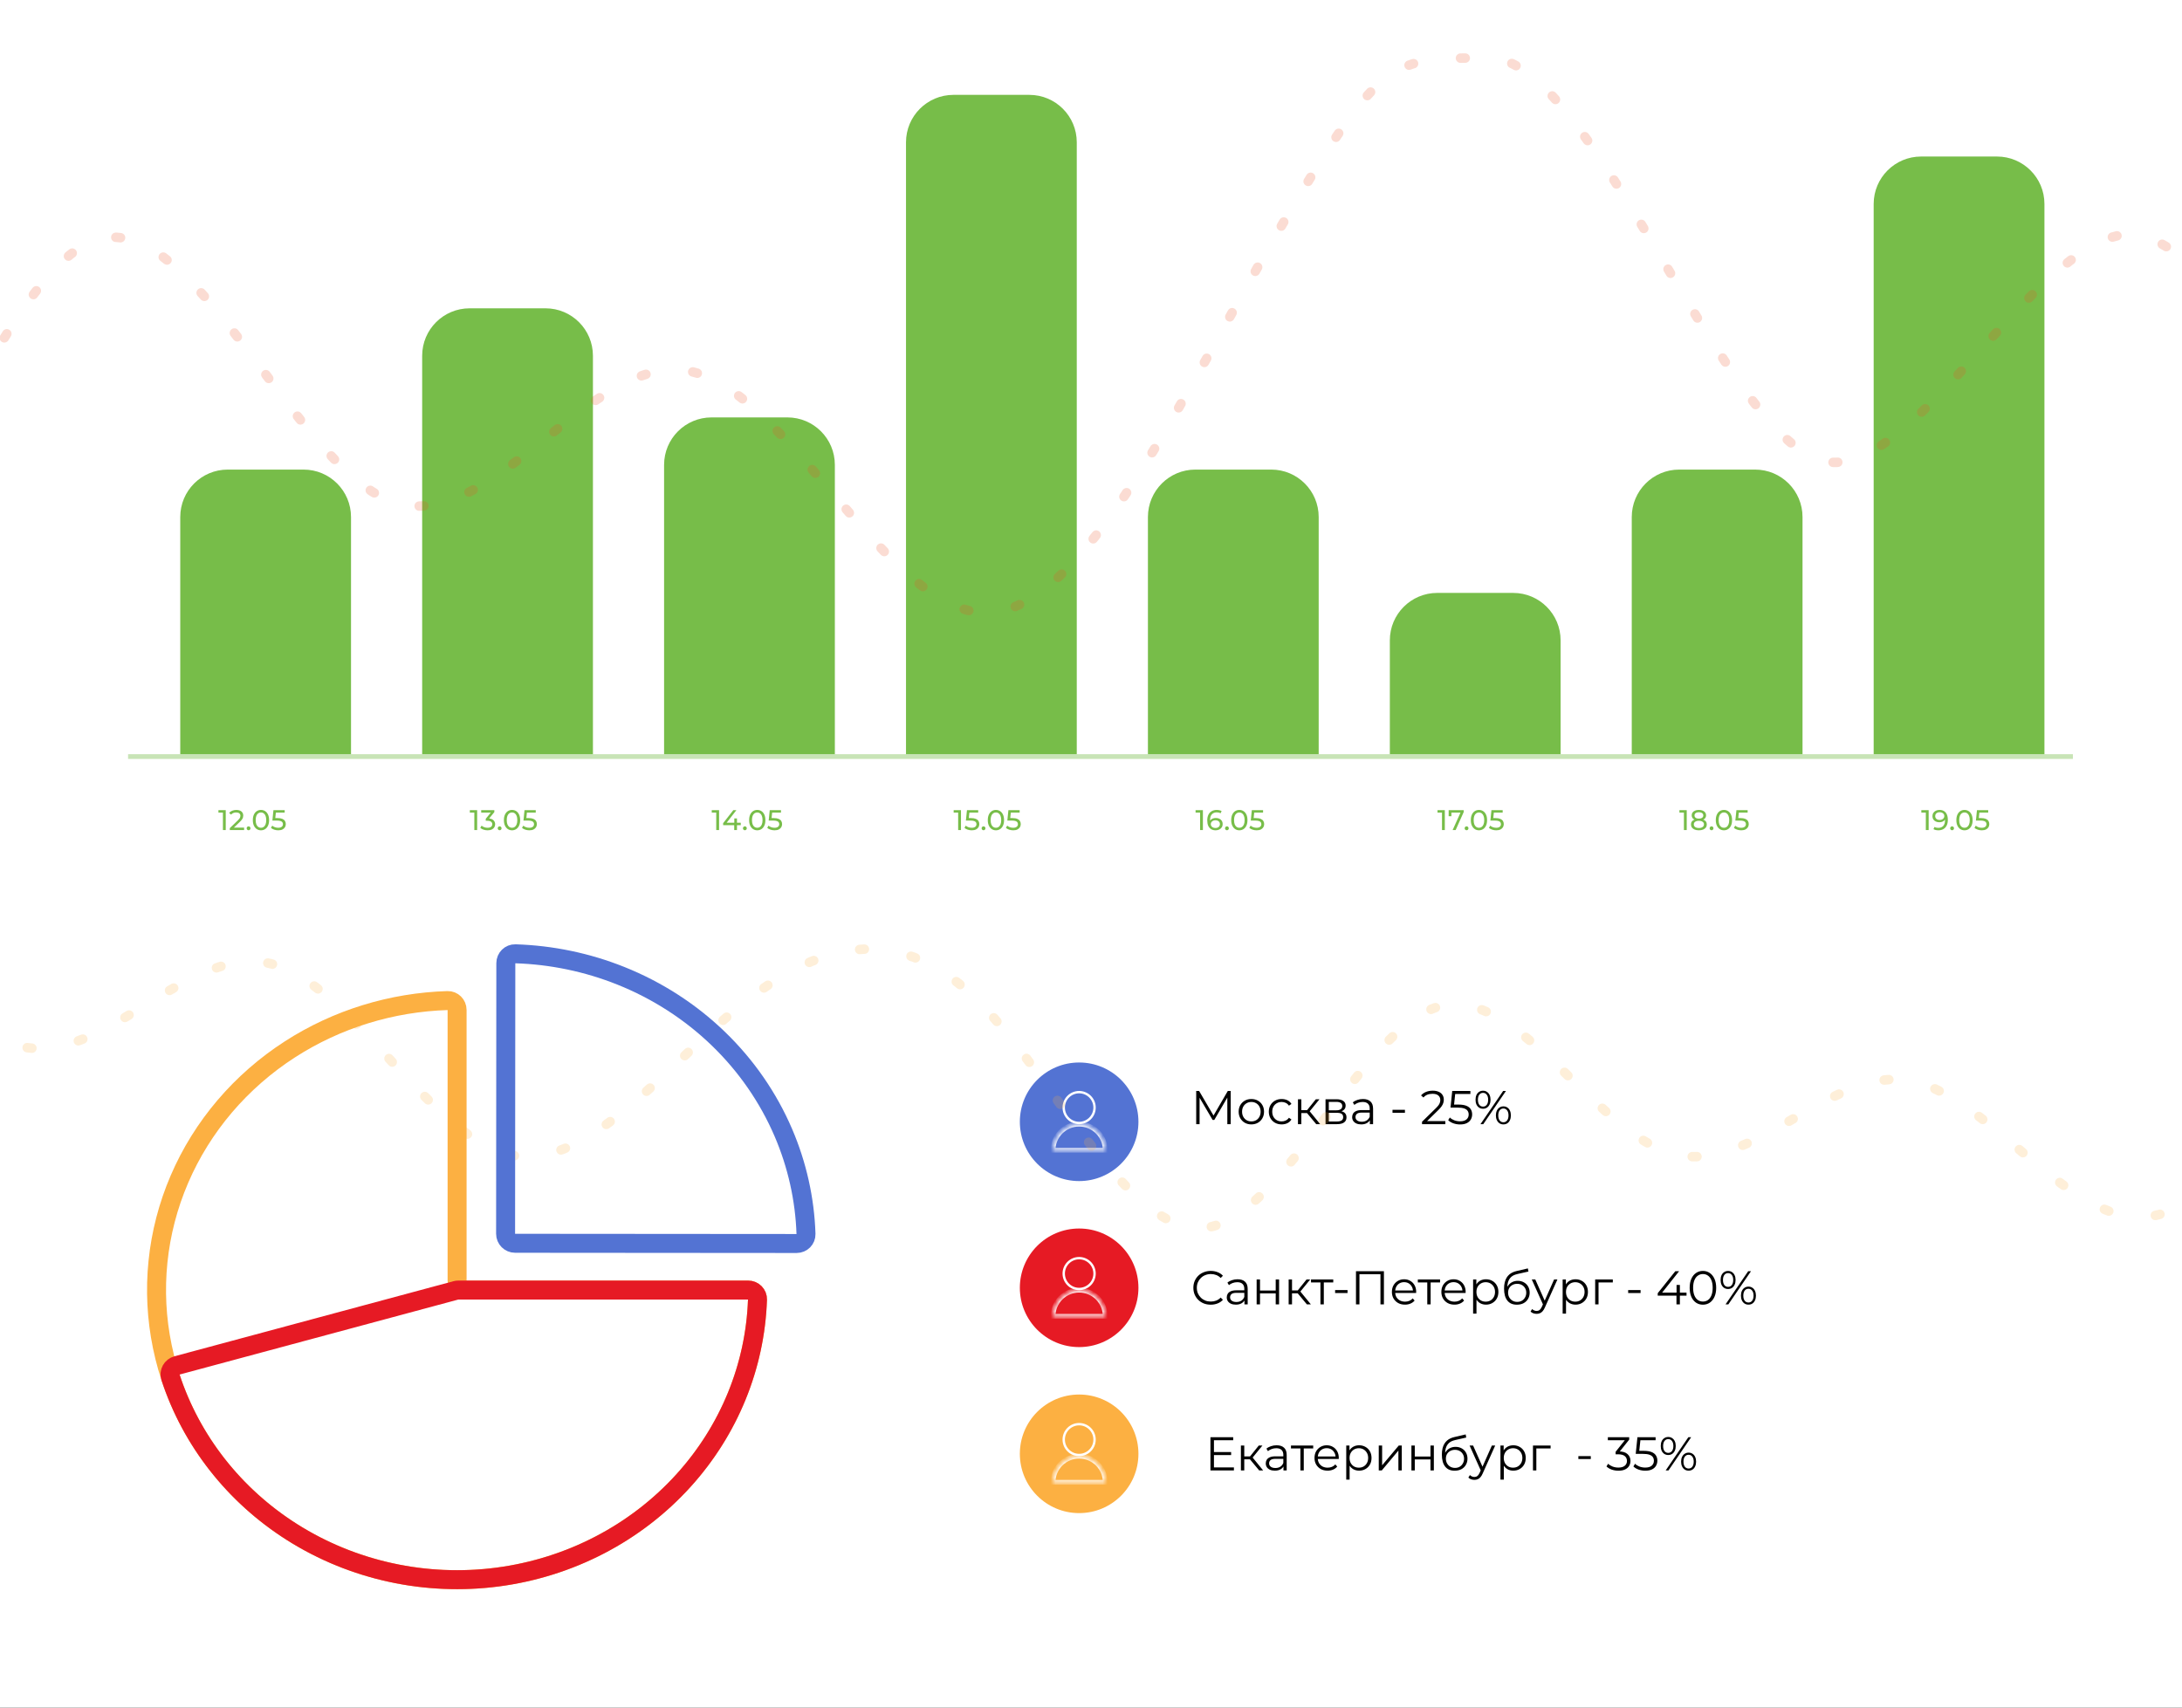 <?xml version="1.0" encoding="UTF-8"?> <svg xmlns="http://www.w3.org/2000/svg" width="460" height="360" viewBox="0 0 460 360" fill="none"><rect x="0" y="0" width="460" height="360" fill="#333333" stroke="none"/><g clip-path="url(#clip0_2139_42)"><rect width="460" height="360" fill="white"></rect><line x1="27" y1="159.5" x2="437" y2="159.5" stroke="#77BD49" stroke-opacity="0.4"></line><path d="M38 109C38 103.477 42.477 99 48 99H64C69.523 99 74 103.477 74 109V159H38V109Z" fill="#77BD49"></path><path d="M89 75C89 69.477 93.477 65 99 65H115C120.523 65 125 69.477 125 75V159H89V75Z" fill="#77BD49"></path><path d="M140 98C140 92.477 144.477 88 150 88H166C171.523 88 176 92.477 176 98V159H140V98Z" fill="#77BD49"></path><path d="M242 109C242 103.477 246.477 99 252 99H268C273.523 99 278 103.477 278 109V159H242V109Z" fill="#77BD49"></path><path d="M293 135C293 129.477 297.477 125 303 125H319C324.523 125 329 129.477 329 135V159H293V135Z" fill="#77BD49"></path><path d="M344 109C344 103.477 348.477 99 354 99H370C375.523 99 380 103.477 380 109V159H344V109Z" fill="#77BD49"></path><path d="M395 43C395 37.477 399.477 33 405 33H421C426.523 33 431 37.477 431 43V159H395V43Z" fill="#77BD49"></path><path d="M191 30C191 24.477 195.477 20 201 20H217C222.523 20 227 24.477 227 30V159H191V30Z" fill="#77BD49"></path><circle cx="227.5" cy="271.5" r="12.5" fill="#E61A24"></circle><circle cx="227.5" cy="268.5" r="3.25" stroke="white" stroke-width="0.5"></circle><mask id="path-12-inside-1_2139_42" fill="white"><path d="M233 277.5C233 276.041 232.421 274.642 231.389 273.611C230.358 272.579 228.959 272 227.5 272C226.041 272 224.642 272.579 223.611 273.611C222.579 274.642 222 276.041 222 277.5L227.5 277.5H233Z"></path></mask><path d="M233 277.5C233 276.041 232.421 274.642 231.389 273.611C230.358 272.579 228.959 272 227.5 272C226.041 272 224.642 272.579 223.611 273.611C222.579 274.642 222 276.041 222 277.5L227.5 277.5H233Z" stroke="white" mask="url(#path-12-inside-1_2139_42)"></path><circle cx="227.5" cy="306.5" r="12.5" fill="#FCB042"></circle><circle cx="227.5" cy="303.5" r="3.25" stroke="white" stroke-width="0.5"></circle><mask id="path-15-inside-2_2139_42" fill="white"><path d="M233 312.5C233 311.041 232.421 309.642 231.389 308.611C230.358 307.579 228.959 307 227.5 307C226.041 307 224.642 307.579 223.611 308.611C222.579 309.642 222 311.041 222 312.5L227.5 312.5H233Z"></path></mask><path d="M233 312.5C233 311.041 232.421 309.642 231.389 308.611C230.358 307.579 228.959 307 227.5 307C226.041 307 224.642 307.579 223.611 308.611C222.579 309.642 222 311.041 222 312.5L227.5 312.5H233Z" stroke="white" mask="url(#path-15-inside-2_2139_42)"></path><circle cx="227.5" cy="236.5" r="12.5" fill="#5373D3"></circle><circle cx="227.5" cy="233.5" r="3.25" stroke="white" stroke-width="0.5"></circle><mask id="path-18-inside-3_2139_42" fill="white"><path d="M233 242.5C233 241.041 232.421 239.642 231.389 238.611C230.358 237.579 228.959 237 227.5 237C226.041 237 224.642 237.579 223.611 238.611C222.579 239.642 222 241.041 222 242.5L227.5 242.5H233Z"></path></mask><path d="M233 242.5C233 241.041 232.421 239.642 231.389 238.611C230.358 237.579 228.959 237 227.5 237C226.041 237 224.642 237.579 223.611 238.611C222.579 239.642 222 241.041 222 242.5L227.5 242.5H233Z" stroke="white" mask="url(#path-18-inside-3_2139_42)"></path><path d="M252.18 237V230H252.79L255.99 235.46H255.67L258.84 230H259.45V237H258.74V231.11H258.91L255.99 236.11H255.64L252.7 231.11H252.89V237H252.18ZM263.799 237.05C263.292 237.05 262.836 236.937 262.429 236.71C262.029 236.477 261.712 236.16 261.479 235.76C261.246 235.353 261.129 234.89 261.129 234.37C261.129 233.843 261.246 233.38 261.479 232.98C261.712 232.58 262.029 232.267 262.429 232.04C262.829 231.813 263.286 231.7 263.799 231.7C264.319 231.7 264.779 231.813 265.179 232.04C265.586 232.267 265.902 232.58 266.129 232.98C266.362 233.38 266.479 233.843 266.479 234.37C266.479 234.89 266.362 235.353 266.129 235.76C265.902 236.16 265.586 236.477 265.179 236.71C264.772 236.937 264.312 237.05 263.799 237.05ZM263.799 236.42C264.179 236.42 264.516 236.337 264.809 236.17C265.102 235.997 265.332 235.757 265.499 235.45C265.672 235.137 265.759 234.777 265.759 234.37C265.759 233.957 265.672 233.597 265.499 233.29C265.332 232.983 265.102 232.747 264.809 232.58C264.516 232.407 264.182 232.32 263.809 232.32C263.436 232.32 263.102 232.407 262.809 232.58C262.516 232.747 262.282 232.983 262.109 233.29C261.936 233.597 261.849 233.957 261.849 234.37C261.849 234.777 261.936 235.137 262.109 235.45C262.282 235.757 262.516 235.997 262.809 236.17C263.102 236.337 263.432 236.42 263.799 236.42ZM270.196 237.05C269.676 237.05 269.21 236.937 268.796 236.71C268.39 236.477 268.07 236.16 267.836 235.76C267.603 235.353 267.486 234.89 267.486 234.37C267.486 233.843 267.603 233.38 267.836 232.98C268.07 232.58 268.39 232.267 268.796 232.04C269.21 231.813 269.676 231.7 270.196 231.7C270.643 231.7 271.046 231.787 271.406 231.96C271.766 232.133 272.05 232.393 272.256 232.74L271.726 233.1C271.546 232.833 271.323 232.637 271.056 232.51C270.79 232.383 270.5 232.32 270.186 232.32C269.813 232.32 269.476 232.407 269.176 232.58C268.876 232.747 268.64 232.983 268.466 233.29C268.293 233.597 268.206 233.957 268.206 234.37C268.206 234.783 268.293 235.143 268.466 235.45C268.64 235.757 268.876 235.997 269.176 236.17C269.476 236.337 269.813 236.42 270.186 236.42C270.5 236.42 270.79 236.357 271.056 236.23C271.323 236.103 271.546 235.91 271.726 235.65L272.256 236.01C272.05 236.35 271.766 236.61 271.406 236.79C271.046 236.963 270.643 237.05 270.196 237.05ZM277.481 237L275.321 234.4L275.911 234.05L278.321 237H277.481ZM273.631 237V231.75H274.341V237H273.631ZM274.121 234.66V234.05H275.811V234.66H274.121ZM275.971 234.45L275.311 234.35L277.401 231.75H278.171L275.971 234.45ZM279.442 237V231.75H281.762C282.355 231.75 282.822 231.863 283.162 232.09C283.508 232.317 283.682 232.65 283.682 233.09C283.682 233.517 283.518 233.847 283.192 234.08C282.865 234.307 282.435 234.42 281.902 234.42L282.042 234.21C282.668 234.21 283.128 234.327 283.422 234.56C283.715 234.793 283.862 235.13 283.862 235.57C283.862 236.023 283.695 236.377 283.362 236.63C283.035 236.877 282.525 237 281.832 237H279.442ZM280.132 236.44H281.802C282.248 236.44 282.585 236.37 282.812 236.23C283.045 236.083 283.162 235.85 283.162 235.53C283.162 235.21 283.058 234.977 282.852 234.83C282.645 234.683 282.318 234.61 281.872 234.61H280.132V236.44ZM280.132 234.08H281.712C282.118 234.08 282.428 234.003 282.642 233.85C282.862 233.697 282.972 233.473 282.972 233.18C282.972 232.887 282.862 232.667 282.642 232.52C282.428 232.373 282.118 232.3 281.712 232.3H280.132V234.08ZM288.786 237V235.84L288.756 235.65V233.71C288.756 233.263 288.629 232.92 288.376 232.68C288.129 232.44 287.759 232.32 287.266 232.32C286.926 232.32 286.602 232.377 286.296 232.49C285.989 232.603 285.729 232.753 285.516 232.94L285.196 232.41C285.462 232.183 285.782 232.01 286.156 231.89C286.529 231.763 286.922 231.7 287.336 231.7C288.016 231.7 288.539 231.87 288.906 232.21C289.279 232.543 289.466 233.053 289.466 233.74V237H288.786ZM286.976 237.05C286.582 237.05 286.239 236.987 285.946 236.86C285.659 236.727 285.439 236.547 285.286 236.32C285.132 236.087 285.056 235.82 285.056 235.52C285.056 235.247 285.119 235 285.246 234.78C285.379 234.553 285.592 234.373 285.886 234.24C286.186 234.1 286.586 234.03 287.086 234.03H288.896V234.56H287.106C286.599 234.56 286.246 234.65 286.046 234.83C285.852 235.01 285.756 235.233 285.756 235.5C285.756 235.8 285.872 236.04 286.106 236.22C286.339 236.4 286.666 236.49 287.086 236.49C287.486 236.49 287.829 236.4 288.116 236.22C288.409 236.033 288.622 235.767 288.756 235.42L288.916 235.91C288.782 236.257 288.549 236.533 288.216 236.74C287.889 236.947 287.476 237.05 286.976 237.05ZM293.563 234.6V233.98H296.183V234.6H293.563ZM299.788 237V236.49L302.698 233.64C302.965 233.38 303.165 233.153 303.298 232.96C303.432 232.76 303.522 232.573 303.568 232.4C303.615 232.227 303.638 232.063 303.638 231.91C303.638 231.503 303.498 231.183 303.218 230.95C302.945 230.717 302.538 230.6 301.998 230.6C301.585 230.6 301.218 230.663 300.898 230.79C300.585 230.917 300.315 231.113 300.088 231.38L299.578 230.94C299.852 230.62 300.202 230.373 300.628 230.2C301.055 230.027 301.532 229.94 302.058 229.94C302.532 229.94 302.942 230.017 303.288 230.17C303.635 230.317 303.902 230.533 304.088 230.82C304.282 231.107 304.378 231.443 304.378 231.83C304.378 232.057 304.345 232.28 304.278 232.5C304.218 232.72 304.105 232.953 303.938 233.2C303.778 233.44 303.542 233.713 303.228 234.02L300.558 236.64L300.358 236.36H304.698V237H299.788ZM307.812 237.06C307.312 237.06 306.835 236.98 306.382 236.82C305.929 236.653 305.569 236.433 305.302 236.16L305.652 235.59C305.872 235.823 306.172 236.017 306.552 236.17C306.939 236.323 307.355 236.4 307.802 236.4C308.395 236.4 308.845 236.27 309.152 236.01C309.465 235.743 309.622 235.397 309.622 234.97C309.622 234.67 309.549 234.413 309.402 234.2C309.262 233.98 309.022 233.81 308.682 233.69C308.342 233.57 307.875 233.51 307.282 233.51H305.792L306.152 230H309.982V230.64H306.442L306.812 230.29L306.502 233.23L306.132 232.87H307.442C308.149 232.87 308.715 232.957 309.142 233.13C309.569 233.303 309.875 233.547 310.062 233.86C310.255 234.167 310.352 234.527 310.352 234.94C310.352 235.333 310.259 235.693 310.072 236.02C309.885 236.34 309.605 236.593 309.232 236.78C308.859 236.967 308.385 237.06 307.812 237.06ZM312.108 237L316.888 230H317.478L312.698 237H312.108ZM312.648 233.75C312.335 233.75 312.058 233.673 311.818 233.52C311.578 233.36 311.392 233.137 311.258 232.85C311.132 232.563 311.068 232.23 311.068 231.85C311.068 231.47 311.132 231.137 311.258 230.85C311.392 230.563 311.578 230.343 311.818 230.19C312.058 230.03 312.335 229.95 312.648 229.95C312.962 229.95 313.235 230.03 313.468 230.19C313.708 230.343 313.895 230.563 314.028 230.85C314.162 231.137 314.228 231.47 314.228 231.85C314.228 232.23 314.162 232.563 314.028 232.85C313.895 233.137 313.708 233.36 313.468 233.52C313.235 233.673 312.962 233.75 312.648 233.75ZM312.648 233.3C312.975 233.3 313.235 233.173 313.428 232.92C313.628 232.66 313.728 232.303 313.728 231.85C313.728 231.397 313.628 231.043 313.428 230.79C313.235 230.53 312.975 230.4 312.648 230.4C312.315 230.4 312.052 230.53 311.858 230.79C311.665 231.043 311.568 231.397 311.568 231.85C311.568 232.303 311.665 232.66 311.858 232.92C312.052 233.173 312.315 233.3 312.648 233.3ZM316.938 237.05C316.632 237.05 316.358 236.973 316.118 236.82C315.878 236.66 315.692 236.437 315.558 236.15C315.425 235.863 315.358 235.53 315.358 235.15C315.358 234.77 315.425 234.437 315.558 234.15C315.692 233.863 315.878 233.643 316.118 233.49C316.358 233.33 316.632 233.25 316.938 233.25C317.258 233.25 317.535 233.33 317.768 233.49C318.008 233.643 318.192 233.863 318.318 234.15C318.452 234.437 318.518 234.77 318.518 235.15C318.518 235.53 318.452 235.863 318.318 236.15C318.192 236.437 318.008 236.66 317.768 236.82C317.535 236.973 317.258 237.05 316.938 237.05ZM316.938 236.6C317.265 236.6 317.525 236.473 317.718 236.22C317.918 235.96 318.018 235.603 318.018 235.15C318.018 234.697 317.918 234.343 317.718 234.09C317.525 233.83 317.265 233.7 316.938 233.7C316.612 233.7 316.348 233.83 316.148 234.09C315.955 234.343 315.858 234.697 315.858 235.15C315.858 235.603 315.955 235.96 316.148 236.22C316.348 236.473 316.612 236.6 316.938 236.6Z" fill="black"></path><path d="M255.84 306.13H259.54V306.76H255.84V306.13ZM255.92 309.36H260.13V310H255.18V303H259.98V303.64H255.92V309.36ZM265.452 310L263.292 307.4L263.882 307.05L266.292 310H265.452ZM261.602 310V304.75H262.312V310H261.602ZM262.092 307.66V307.05H263.782V307.66H262.092ZM263.942 307.45L263.282 307.35L265.372 304.75H266.142L263.942 307.45ZM270.575 310V308.84L270.545 308.65V306.71C270.545 306.263 270.418 305.92 270.165 305.68C269.918 305.44 269.548 305.32 269.055 305.32C268.715 305.32 268.391 305.377 268.085 305.49C267.778 305.603 267.518 305.753 267.305 305.94L266.985 305.41C267.251 305.183 267.571 305.01 267.945 304.89C268.318 304.763 268.711 304.7 269.125 304.7C269.805 304.7 270.328 304.87 270.695 305.21C271.068 305.543 271.255 306.053 271.255 306.74V310H270.575ZM268.765 310.05C268.371 310.05 268.028 309.987 267.735 309.86C267.448 309.727 267.228 309.547 267.075 309.32C266.921 309.087 266.845 308.82 266.845 308.52C266.845 308.247 266.908 308 267.035 307.78C267.168 307.553 267.381 307.373 267.675 307.24C267.975 307.1 268.375 307.03 268.875 307.03H270.685V307.56H268.895C268.388 307.56 268.035 307.65 267.835 307.83C267.641 308.01 267.545 308.233 267.545 308.5C267.545 308.8 267.661 309.04 267.895 309.22C268.128 309.4 268.455 309.49 268.875 309.49C269.275 309.49 269.618 309.4 269.905 309.22C270.198 309.033 270.411 308.767 270.545 308.42L270.705 308.91C270.571 309.257 270.338 309.533 270.005 309.74C269.678 309.947 269.265 310.05 268.765 310.05ZM274.145 310V305.18L274.325 305.37H272.155V304.75H276.845V305.37H274.675L274.855 305.18V310H274.145ZM279.877 310.05C279.331 310.05 278.851 309.937 278.437 309.71C278.024 309.477 277.701 309.16 277.467 308.76C277.234 308.353 277.117 307.89 277.117 307.37C277.117 306.85 277.227 306.39 277.447 305.99C277.674 305.59 277.981 305.277 278.367 305.05C278.761 304.817 279.201 304.7 279.687 304.7C280.181 304.7 280.617 304.813 280.997 305.04C281.384 305.26 281.687 305.573 281.907 305.98C282.127 306.38 282.237 306.843 282.237 307.37C282.237 307.403 282.234 307.44 282.227 307.48C282.227 307.513 282.227 307.55 282.227 307.59H277.657V307.06H281.847L281.567 307.27C281.567 306.89 281.484 306.553 281.317 306.26C281.157 305.96 280.937 305.727 280.657 305.56C280.377 305.393 280.054 305.31 279.687 305.31C279.327 305.31 279.004 305.393 278.717 305.56C278.431 305.727 278.207 305.96 278.047 306.26C277.887 306.56 277.807 306.903 277.807 307.29V307.4C277.807 307.8 277.894 308.153 278.067 308.46C278.247 308.76 278.494 308.997 278.807 309.17C279.127 309.337 279.491 309.42 279.897 309.42C280.217 309.42 280.514 309.363 280.787 309.25C281.067 309.137 281.307 308.963 281.507 308.73L281.907 309.19C281.674 309.47 281.381 309.683 281.027 309.83C280.681 309.977 280.297 310.05 279.877 310.05ZM286.519 310.05C286.065 310.05 285.655 309.947 285.289 309.74C284.922 309.527 284.629 309.223 284.409 308.83C284.195 308.43 284.089 307.943 284.089 307.37C284.089 306.797 284.195 306.313 284.409 305.92C284.622 305.52 284.912 305.217 285.279 305.01C285.645 304.803 286.059 304.7 286.519 304.7C287.019 304.7 287.465 304.813 287.859 305.04C288.259 305.26 288.572 305.573 288.799 305.98C289.025 306.38 289.139 306.843 289.139 307.37C289.139 307.903 289.025 308.37 288.799 308.77C288.572 309.17 288.259 309.483 287.859 309.71C287.465 309.937 287.019 310.05 286.519 310.05ZM283.809 311.94V304.75H284.489V306.33L284.419 307.38L284.519 308.44V311.94H283.809ZM286.469 309.42C286.842 309.42 287.175 309.337 287.469 309.17C287.762 308.997 287.995 308.757 288.169 308.45C288.342 308.137 288.429 307.777 288.429 307.37C288.429 306.963 288.342 306.607 288.169 306.3C287.995 305.993 287.762 305.753 287.469 305.58C287.175 305.407 286.842 305.32 286.469 305.32C286.095 305.32 285.759 305.407 285.459 305.58C285.165 305.753 284.932 305.993 284.759 306.3C284.592 306.607 284.509 306.963 284.509 307.37C284.509 307.777 284.592 308.137 284.759 308.45C284.932 308.757 285.165 308.997 285.459 309.17C285.759 309.337 286.095 309.42 286.469 309.42ZM290.664 310V304.75H291.374V308.92L294.884 304.75H295.514V310H294.804V305.82L291.304 310H290.664ZM297.549 310V304.75H298.259V307.07H301.569V304.75H302.279V310H301.569V307.68H298.259V310H297.549ZM306.657 310.06C306.23 310.06 305.85 309.99 305.517 309.85C305.19 309.71 304.91 309.497 304.677 309.21C304.444 308.923 304.267 308.57 304.147 308.15C304.027 307.723 303.967 307.23 303.967 306.67C303.967 306.17 304.014 305.733 304.107 305.36C304.2 304.98 304.33 304.653 304.497 304.38C304.664 304.107 304.857 303.877 305.077 303.69C305.304 303.497 305.547 303.343 305.807 303.23C306.074 303.11 306.347 303.02 306.627 302.96L308.987 302.41L309.107 303.07L306.887 303.57C306.747 303.603 306.577 303.65 306.377 303.71C306.184 303.77 305.984 303.86 305.777 303.98C305.577 304.1 305.39 304.267 305.217 304.48C305.044 304.693 304.904 304.97 304.797 305.31C304.697 305.643 304.647 306.06 304.647 306.56C304.647 306.667 304.65 306.753 304.657 306.82C304.664 306.88 304.67 306.947 304.677 307.02C304.69 307.087 304.7 307.187 304.707 307.32L304.397 307.06C304.47 306.653 304.62 306.3 304.847 306C305.074 305.693 305.357 305.457 305.697 305.29C306.044 305.117 306.427 305.03 306.847 305.03C307.334 305.03 307.767 305.137 308.147 305.35C308.527 305.557 308.824 305.847 309.037 306.22C309.257 306.593 309.367 307.027 309.367 307.52C309.367 308.007 309.254 308.443 309.027 308.83C308.807 309.217 308.494 309.52 308.087 309.74C307.68 309.953 307.204 310.06 306.657 310.06ZM306.737 309.47C307.11 309.47 307.44 309.387 307.727 309.22C308.014 309.047 308.237 308.813 308.397 308.52C308.564 308.227 308.647 307.897 308.647 307.53C308.647 307.17 308.564 306.85 308.397 306.57C308.237 306.29 308.014 306.07 307.727 305.91C307.44 305.743 307.107 305.66 306.727 305.66C306.354 305.66 306.024 305.74 305.737 305.9C305.45 306.053 305.224 306.27 305.057 306.55C304.897 306.83 304.817 307.153 304.817 307.52C304.817 307.887 304.897 308.217 305.057 308.51C305.224 308.803 305.45 309.037 305.737 309.21C306.03 309.383 306.364 309.47 306.737 309.47ZM310.832 311.99C310.586 311.99 310.349 311.95 310.122 311.87C309.902 311.79 309.712 311.67 309.552 311.51L309.882 310.98C310.016 311.107 310.159 311.203 310.312 311.27C310.472 311.343 310.649 311.38 310.842 311.38C311.076 311.38 311.276 311.313 311.442 311.18C311.616 311.053 311.779 310.827 311.932 310.5L312.272 309.73L312.352 309.62L314.512 304.75H315.212L312.582 310.63C312.436 310.97 312.272 311.24 312.092 311.44C311.919 311.64 311.729 311.78 311.522 311.86C311.316 311.947 311.086 311.99 310.832 311.99ZM312.232 310.15L309.812 304.75H310.552L312.692 309.57L312.232 310.15ZM319.029 310.05C318.575 310.05 318.165 309.947 317.799 309.74C317.432 309.527 317.139 309.223 316.919 308.83C316.705 308.43 316.599 307.943 316.599 307.37C316.599 306.797 316.705 306.313 316.919 305.92C317.132 305.52 317.422 305.217 317.789 305.01C318.155 304.803 318.569 304.7 319.029 304.7C319.529 304.7 319.975 304.813 320.369 305.04C320.769 305.26 321.082 305.573 321.309 305.98C321.535 306.38 321.649 306.843 321.649 307.37C321.649 307.903 321.535 308.37 321.309 308.77C321.082 309.17 320.769 309.483 320.369 309.71C319.975 309.937 319.529 310.05 319.029 310.05ZM316.319 311.94V304.75H316.999V306.33L316.929 307.38L317.029 308.44V311.94H316.319ZM318.979 309.42C319.352 309.42 319.685 309.337 319.979 309.17C320.272 308.997 320.505 308.757 320.679 308.45C320.852 308.137 320.939 307.777 320.939 307.37C320.939 306.963 320.852 306.607 320.679 306.3C320.505 305.993 320.272 305.753 319.979 305.58C319.685 305.407 319.352 305.32 318.979 305.32C318.605 305.32 318.269 305.407 317.969 305.58C317.675 305.753 317.442 305.993 317.269 306.3C317.102 306.607 317.019 306.963 317.019 307.37C317.019 307.777 317.102 308.137 317.269 308.45C317.442 308.757 317.675 308.997 317.969 309.17C318.269 309.337 318.605 309.42 318.979 309.42ZM323.174 310V304.75H326.894V305.37H323.704L323.884 305.19V310H323.174ZM332.745 307.6V306.98H335.365V307.6H332.745ZM341.19 310.06C340.683 310.06 340.203 309.98 339.75 309.82C339.303 309.653 338.943 309.433 338.67 309.16L339.02 308.59C339.247 308.823 339.55 309.017 339.93 309.17C340.317 309.323 340.737 309.4 341.19 309.4C341.77 309.4 342.213 309.273 342.52 309.02C342.833 308.767 342.99 308.427 342.99 308C342.99 307.573 342.837 307.233 342.53 306.98C342.23 306.727 341.753 306.6 341.1 306.6H340.6V306.07L342.76 303.36L342.86 303.64H338.96V303H343.46V303.51L341.3 306.22L340.95 305.99H341.22C342.06 305.99 342.687 306.177 343.1 306.55C343.52 306.923 343.73 307.403 343.73 307.99C343.73 308.383 343.637 308.737 343.45 309.05C343.263 309.363 342.98 309.61 342.6 309.79C342.227 309.97 341.757 310.06 341.19 310.06ZM346.857 310.06C346.357 310.06 345.88 309.98 345.427 309.82C344.974 309.653 344.614 309.433 344.347 309.16L344.697 308.59C344.917 308.823 345.217 309.017 345.597 309.17C345.984 309.323 346.4 309.4 346.847 309.4C347.44 309.4 347.89 309.27 348.197 309.01C348.51 308.743 348.667 308.397 348.667 307.97C348.667 307.67 348.594 307.413 348.447 307.2C348.307 306.98 348.067 306.81 347.727 306.69C347.387 306.57 346.92 306.51 346.327 306.51H344.837L345.197 303H349.027V303.64H345.487L345.857 303.29L345.547 306.23L345.177 305.87H346.487C347.194 305.87 347.76 305.957 348.187 306.13C348.614 306.303 348.92 306.547 349.107 306.86C349.3 307.167 349.397 307.527 349.397 307.94C349.397 308.333 349.304 308.693 349.117 309.02C348.93 309.34 348.65 309.593 348.277 309.78C347.904 309.967 347.43 310.06 346.857 310.06ZM351.153 310L355.933 303H356.523L351.743 310H351.153ZM351.693 306.75C351.38 306.75 351.103 306.673 350.863 306.52C350.623 306.36 350.437 306.137 350.303 305.85C350.177 305.563 350.113 305.23 350.113 304.85C350.113 304.47 350.177 304.137 350.303 303.85C350.437 303.563 350.623 303.343 350.863 303.19C351.103 303.03 351.38 302.95 351.693 302.95C352.007 302.95 352.28 303.03 352.513 303.19C352.753 303.343 352.94 303.563 353.073 303.85C353.207 304.137 353.273 304.47 353.273 304.85C353.273 305.23 353.207 305.563 353.073 305.85C352.94 306.137 352.753 306.36 352.513 306.52C352.28 306.673 352.007 306.75 351.693 306.75ZM351.693 306.3C352.02 306.3 352.28 306.173 352.473 305.92C352.673 305.66 352.773 305.303 352.773 304.85C352.773 304.397 352.673 304.043 352.473 303.79C352.28 303.53 352.02 303.4 351.693 303.4C351.36 303.4 351.097 303.53 350.903 303.79C350.71 304.043 350.613 304.397 350.613 304.85C350.613 305.303 350.71 305.66 350.903 305.92C351.097 306.173 351.36 306.3 351.693 306.3ZM355.983 310.05C355.677 310.05 355.403 309.973 355.163 309.82C354.923 309.66 354.737 309.437 354.603 309.15C354.47 308.863 354.403 308.53 354.403 308.15C354.403 307.77 354.47 307.437 354.603 307.15C354.737 306.863 354.923 306.643 355.163 306.49C355.403 306.33 355.677 306.25 355.983 306.25C356.303 306.25 356.58 306.33 356.813 306.49C357.053 306.643 357.237 306.863 357.363 307.15C357.497 307.437 357.563 307.77 357.563 308.15C357.563 308.53 357.497 308.863 357.363 309.15C357.237 309.437 357.053 309.66 356.813 309.82C356.58 309.973 356.303 310.05 355.983 310.05ZM355.983 309.6C356.31 309.6 356.57 309.473 356.763 309.22C356.963 308.96 357.063 308.603 357.063 308.15C357.063 307.697 356.963 307.343 356.763 307.09C356.57 306.83 356.31 306.7 355.983 306.7C355.657 306.7 355.393 306.83 355.193 307.09C355 307.343 354.903 307.697 354.903 308.15C354.903 308.603 355 308.96 355.193 309.22C355.393 309.473 355.657 309.6 355.983 309.6Z" fill="black"></path><path d="M255.24 275.06C254.713 275.06 254.227 274.973 253.78 274.8C253.333 274.62 252.947 274.37 252.62 274.05C252.293 273.73 252.037 273.353 251.85 272.92C251.67 272.487 251.58 272.013 251.58 271.5C251.58 270.987 251.67 270.513 251.85 270.08C252.037 269.647 252.293 269.27 252.62 268.95C252.953 268.63 253.343 268.383 253.79 268.21C254.237 268.03 254.723 267.94 255.25 267.94C255.757 267.94 256.233 268.027 256.68 268.2C257.127 268.367 257.503 268.62 257.81 268.96L257.34 269.43C257.053 269.137 256.737 268.927 256.39 268.8C256.043 268.667 255.67 268.6 255.27 268.6C254.85 268.6 254.46 268.673 254.1 268.82C253.74 268.96 253.427 269.163 253.16 269.43C252.893 269.69 252.683 269.997 252.53 270.35C252.383 270.697 252.31 271.08 252.31 271.5C252.31 271.92 252.383 272.307 252.53 272.66C252.683 273.007 252.893 273.313 253.16 273.58C253.427 273.84 253.74 274.043 254.1 274.19C254.46 274.33 254.85 274.4 255.27 274.4C255.67 274.4 256.043 274.333 256.39 274.2C256.737 274.067 257.053 273.853 257.34 273.56L257.81 274.03C257.503 274.37 257.127 274.627 256.68 274.8C256.233 274.973 255.753 275.06 255.24 275.06ZM262.35 275V273.84L262.32 273.65V271.71C262.32 271.263 262.193 270.92 261.94 270.68C261.693 270.44 261.323 270.32 260.83 270.32C260.49 270.32 260.167 270.377 259.86 270.49C259.553 270.603 259.293 270.753 259.08 270.94L258.76 270.41C259.027 270.183 259.347 270.01 259.72 269.89C260.093 269.763 260.487 269.7 260.9 269.7C261.58 269.7 262.103 269.87 262.47 270.21C262.843 270.543 263.03 271.053 263.03 271.74V275H262.35ZM260.54 275.05C260.147 275.05 259.803 274.987 259.51 274.86C259.223 274.727 259.003 274.547 258.85 274.32C258.697 274.087 258.62 273.82 258.62 273.52C258.62 273.247 258.683 273 258.81 272.78C258.943 272.553 259.157 272.373 259.45 272.24C259.75 272.1 260.15 272.03 260.65 272.03H262.46V272.56H260.67C260.163 272.56 259.81 272.65 259.61 272.83C259.417 273.01 259.32 273.233 259.32 273.5C259.32 273.8 259.437 274.04 259.67 274.22C259.903 274.4 260.23 274.49 260.65 274.49C261.05 274.49 261.393 274.4 261.68 274.22C261.973 274.033 262.187 273.767 262.32 273.42L262.48 273.91C262.347 274.257 262.113 274.533 261.78 274.74C261.453 274.947 261.04 275.05 260.54 275.05ZM264.92 275V269.75H265.63V272.07H268.94V269.75H269.65V275H268.94V272.68H265.63V275H264.92ZM275.518 275L273.358 272.4L273.948 272.05L276.358 275H275.518ZM271.668 275V269.75H272.378V275H271.668ZM272.158 272.66V272.05H273.848V272.66H272.158ZM274.008 272.45L273.348 272.35L275.438 269.75H276.208L274.008 272.45ZM278.371 275V270.18L278.551 270.37H276.381V269.75H281.071V270.37H278.901L279.081 270.18V275H278.371ZM281.463 272.6V271.98H284.083V272.6H281.463ZM285.862 275V268H291.752V275H291.022V268.44L291.212 268.64H286.402L286.592 268.44V275H285.862ZM296.194 275.05C295.647 275.05 295.167 274.937 294.754 274.71C294.34 274.477 294.017 274.16 293.784 273.76C293.55 273.353 293.434 272.89 293.434 272.37C293.434 271.85 293.544 271.39 293.764 270.99C293.99 270.59 294.297 270.277 294.684 270.05C295.077 269.817 295.517 269.7 296.004 269.7C296.497 269.7 296.934 269.813 297.314 270.04C297.7 270.26 298.004 270.573 298.224 270.98C298.444 271.38 298.554 271.843 298.554 272.37C298.554 272.403 298.55 272.44 298.544 272.48C298.544 272.513 298.544 272.55 298.544 272.59H293.974V272.06H298.164L297.884 272.27C297.884 271.89 297.8 271.553 297.634 271.26C297.474 270.96 297.254 270.727 296.974 270.56C296.694 270.393 296.37 270.31 296.004 270.31C295.644 270.31 295.32 270.393 295.034 270.56C294.747 270.727 294.524 270.96 294.364 271.26C294.204 271.56 294.124 271.903 294.124 272.29V272.4C294.124 272.8 294.21 273.153 294.384 273.46C294.564 273.76 294.81 273.997 295.124 274.17C295.444 274.337 295.807 274.42 296.214 274.42C296.534 274.42 296.83 274.363 297.104 274.25C297.384 274.137 297.624 273.963 297.824 273.73L298.224 274.19C297.99 274.47 297.697 274.683 297.344 274.83C296.997 274.977 296.614 275.05 296.194 275.05ZM300.891 275V270.18L301.071 270.37H298.901V269.75H303.591V270.37H301.421L301.601 270.18V275H300.891ZM306.623 275.05C306.077 275.05 305.597 274.937 305.183 274.71C304.77 274.477 304.447 274.16 304.213 273.76C303.98 273.353 303.863 272.89 303.863 272.37C303.863 271.85 303.973 271.39 304.193 270.99C304.42 270.59 304.727 270.277 305.113 270.05C305.507 269.817 305.947 269.7 306.433 269.7C306.927 269.7 307.363 269.813 307.743 270.04C308.13 270.26 308.433 270.573 308.653 270.98C308.873 271.38 308.983 271.843 308.983 272.37C308.983 272.403 308.98 272.44 308.973 272.48C308.973 272.513 308.973 272.55 308.973 272.59H304.403V272.06H308.593L308.313 272.27C308.313 271.89 308.23 271.553 308.063 271.26C307.903 270.96 307.683 270.727 307.403 270.56C307.123 270.393 306.8 270.31 306.433 270.31C306.073 270.31 305.75 270.393 305.463 270.56C305.177 270.727 304.953 270.96 304.793 271.26C304.633 271.56 304.553 271.903 304.553 272.29V272.4C304.553 272.8 304.64 273.153 304.813 273.46C304.993 273.76 305.24 273.997 305.553 274.17C305.873 274.337 306.237 274.42 306.643 274.42C306.963 274.42 307.26 274.363 307.533 274.25C307.813 274.137 308.053 273.963 308.253 273.73L308.653 274.19C308.42 274.47 308.127 274.683 307.773 274.83C307.427 274.977 307.043 275.05 306.623 275.05ZM313.265 275.05C312.812 275.05 312.402 274.947 312.035 274.74C311.668 274.527 311.375 274.223 311.155 273.83C310.942 273.43 310.835 272.943 310.835 272.37C310.835 271.797 310.942 271.313 311.155 270.92C311.368 270.52 311.658 270.217 312.025 270.01C312.392 269.803 312.805 269.7 313.265 269.7C313.765 269.7 314.212 269.813 314.605 270.04C315.005 270.26 315.318 270.573 315.545 270.98C315.772 271.38 315.885 271.843 315.885 272.37C315.885 272.903 315.772 273.37 315.545 273.77C315.318 274.17 315.005 274.483 314.605 274.71C314.212 274.937 313.765 275.05 313.265 275.05ZM310.555 276.94V269.75H311.235V271.33L311.165 272.38L311.265 273.44V276.94H310.555ZM313.215 274.42C313.588 274.42 313.922 274.337 314.215 274.17C314.508 273.997 314.742 273.757 314.915 273.45C315.088 273.137 315.175 272.777 315.175 272.37C315.175 271.963 315.088 271.607 314.915 271.3C314.742 270.993 314.508 270.753 314.215 270.58C313.922 270.407 313.588 270.32 313.215 270.32C312.842 270.32 312.505 270.407 312.205 270.58C311.912 270.753 311.678 270.993 311.505 271.3C311.338 271.607 311.255 271.963 311.255 272.37C311.255 272.777 311.338 273.137 311.505 273.45C311.678 273.757 311.912 273.997 312.205 274.17C312.505 274.337 312.842 274.42 313.215 274.42ZM319.77 275.06C319.344 275.06 318.964 274.99 318.63 274.85C318.304 274.71 318.024 274.497 317.79 274.21C317.557 273.923 317.38 273.57 317.26 273.15C317.14 272.723 317.08 272.23 317.08 271.67C317.08 271.17 317.127 270.733 317.22 270.36C317.314 269.98 317.444 269.653 317.61 269.38C317.777 269.107 317.97 268.877 318.19 268.69C318.417 268.497 318.66 268.343 318.92 268.23C319.187 268.11 319.46 268.02 319.74 267.96L322.1 267.41L322.22 268.07L320 268.57C319.86 268.603 319.69 268.65 319.49 268.71C319.297 268.77 319.097 268.86 318.89 268.98C318.69 269.1 318.504 269.267 318.33 269.48C318.157 269.693 318.017 269.97 317.91 270.31C317.81 270.643 317.76 271.06 317.76 271.56C317.76 271.667 317.764 271.753 317.77 271.82C317.777 271.88 317.784 271.947 317.79 272.02C317.804 272.087 317.814 272.187 317.82 272.32L317.51 272.06C317.584 271.653 317.734 271.3 317.96 271C318.187 270.693 318.47 270.457 318.81 270.29C319.157 270.117 319.54 270.03 319.96 270.03C320.447 270.03 320.88 270.137 321.26 270.35C321.64 270.557 321.937 270.847 322.15 271.22C322.37 271.593 322.48 272.027 322.48 272.52C322.48 273.007 322.367 273.443 322.14 273.83C321.92 274.217 321.607 274.52 321.2 274.74C320.794 274.953 320.317 275.06 319.77 275.06ZM319.85 274.47C320.224 274.47 320.554 274.387 320.84 274.22C321.127 274.047 321.35 273.813 321.51 273.52C321.677 273.227 321.76 272.897 321.76 272.53C321.76 272.17 321.677 271.85 321.51 271.57C321.35 271.29 321.127 271.07 320.84 270.91C320.554 270.743 320.22 270.66 319.84 270.66C319.467 270.66 319.137 270.74 318.85 270.9C318.564 271.053 318.337 271.27 318.17 271.55C318.01 271.83 317.93 272.153 317.93 272.52C317.93 272.887 318.01 273.217 318.17 273.51C318.337 273.803 318.564 274.037 318.85 274.21C319.144 274.383 319.477 274.47 319.85 274.47ZM323.946 276.99C323.699 276.99 323.462 276.95 323.236 276.87C323.016 276.79 322.826 276.67 322.666 276.51L322.996 275.98C323.129 276.107 323.272 276.203 323.426 276.27C323.586 276.343 323.762 276.38 323.956 276.38C324.189 276.38 324.389 276.313 324.556 276.18C324.729 276.053 324.892 275.827 325.046 275.5L325.386 274.73L325.466 274.62L327.626 269.75H328.326L325.696 275.63C325.549 275.97 325.386 276.24 325.206 276.44C325.032 276.64 324.842 276.78 324.636 276.86C324.429 276.947 324.199 276.99 323.946 276.99ZM325.346 275.15L322.926 269.75H323.666L325.806 274.57L325.346 275.15ZM332.142 275.05C331.689 275.05 331.279 274.947 330.912 274.74C330.545 274.527 330.252 274.223 330.032 273.83C329.819 273.43 329.712 272.943 329.712 272.37C329.712 271.797 329.819 271.313 330.032 270.92C330.245 270.52 330.535 270.217 330.902 270.01C331.269 269.803 331.682 269.7 332.142 269.7C332.642 269.7 333.089 269.813 333.482 270.04C333.882 270.26 334.195 270.573 334.422 270.98C334.649 271.38 334.762 271.843 334.762 272.37C334.762 272.903 334.649 273.37 334.422 273.77C334.195 274.17 333.882 274.483 333.482 274.71C333.089 274.937 332.642 275.05 332.142 275.05ZM329.432 276.94V269.75H330.112V271.33L330.042 272.38L330.142 273.44V276.94H329.432ZM332.092 274.42C332.465 274.42 332.799 274.337 333.092 274.17C333.385 273.997 333.619 273.757 333.792 273.45C333.965 273.137 334.052 272.777 334.052 272.37C334.052 271.963 333.965 271.607 333.792 271.3C333.619 270.993 333.385 270.753 333.092 270.58C332.799 270.407 332.465 270.32 332.092 270.32C331.719 270.32 331.382 270.407 331.082 270.58C330.789 270.753 330.555 270.993 330.382 271.3C330.215 271.607 330.132 271.963 330.132 272.37C330.132 272.777 330.215 273.137 330.382 273.45C330.555 273.757 330.789 273.997 331.082 274.17C331.382 274.337 331.719 274.42 332.092 274.42ZM336.287 275V269.75H340.007V270.37H336.817L336.997 270.19V275H336.287ZM343.241 272.6V271.98H345.861V272.6H343.241ZM349.476 273.16V272.64L353.186 268H353.986L350.306 272.64L349.916 272.52H355.546V273.16H349.476ZM353.426 275V273.16L353.446 272.52V270.9H354.146V275H353.426ZM358.998 275.06C358.458 275.06 357.978 274.92 357.558 274.64C357.138 274.353 356.808 273.947 356.568 273.42C356.328 272.887 356.208 272.247 356.208 271.5C356.208 270.753 356.328 270.117 356.568 269.59C356.808 269.057 357.138 268.65 357.558 268.37C357.978 268.083 358.458 267.94 358.998 267.94C359.538 267.94 360.018 268.083 360.438 268.37C360.858 268.65 361.188 269.057 361.428 269.59C361.674 270.117 361.798 270.753 361.798 271.5C361.798 272.247 361.674 272.887 361.428 273.42C361.188 273.947 360.858 274.353 360.438 274.64C360.018 274.92 359.538 275.06 358.998 275.06ZM358.998 274.4C359.411 274.4 359.771 274.29 360.078 274.07C360.384 273.843 360.624 273.517 360.798 273.09C360.971 272.657 361.058 272.127 361.058 271.5C361.058 270.873 360.971 270.347 360.798 269.92C360.624 269.487 360.384 269.16 360.078 268.94C359.771 268.713 359.411 268.6 358.998 268.6C358.598 268.6 358.241 268.713 357.928 268.94C357.614 269.16 357.371 269.487 357.198 269.92C357.024 270.347 356.938 270.873 356.938 271.5C356.938 272.127 357.024 272.657 357.198 273.09C357.371 273.517 357.614 273.843 357.928 274.07C358.241 274.29 358.598 274.4 358.998 274.4ZM363.769 275L368.549 268H369.139L364.359 275H363.769ZM364.309 271.75C363.995 271.75 363.719 271.673 363.479 271.52C363.239 271.36 363.052 271.137 362.919 270.85C362.792 270.563 362.729 270.23 362.729 269.85C362.729 269.47 362.792 269.137 362.919 268.85C363.052 268.563 363.239 268.343 363.479 268.19C363.719 268.03 363.995 267.95 364.309 267.95C364.622 267.95 364.895 268.03 365.129 268.19C365.369 268.343 365.555 268.563 365.689 268.85C365.822 269.137 365.889 269.47 365.889 269.85C365.889 270.23 365.822 270.563 365.689 270.85C365.555 271.137 365.369 271.36 365.129 271.52C364.895 271.673 364.622 271.75 364.309 271.75ZM364.309 271.3C364.635 271.3 364.895 271.173 365.089 270.92C365.289 270.66 365.389 270.303 365.389 269.85C365.389 269.397 365.289 269.043 365.089 268.79C364.895 268.53 364.635 268.4 364.309 268.4C363.975 268.4 363.712 268.53 363.519 268.79C363.325 269.043 363.229 269.397 363.229 269.85C363.229 270.303 363.325 270.66 363.519 270.92C363.712 271.173 363.975 271.3 364.309 271.3ZM368.599 275.05C368.292 275.05 368.019 274.973 367.779 274.82C367.539 274.66 367.352 274.437 367.219 274.15C367.085 273.863 367.019 273.53 367.019 273.15C367.019 272.77 367.085 272.437 367.219 272.15C367.352 271.863 367.539 271.643 367.779 271.49C368.019 271.33 368.292 271.25 368.599 271.25C368.919 271.25 369.195 271.33 369.429 271.49C369.669 271.643 369.852 271.863 369.979 272.15C370.112 272.437 370.179 272.77 370.179 273.15C370.179 273.53 370.112 273.863 369.979 274.15C369.852 274.437 369.669 274.66 369.429 274.82C369.195 274.973 368.919 275.05 368.599 275.05ZM368.599 274.6C368.925 274.6 369.185 274.473 369.379 274.22C369.579 273.96 369.679 273.603 369.679 273.15C369.679 272.697 369.579 272.343 369.379 272.09C369.185 271.83 368.925 271.7 368.599 271.7C368.272 271.7 368.009 271.83 367.809 272.09C367.615 272.343 367.519 272.697 367.519 273.15C367.519 273.603 367.615 273.96 367.809 274.22C368.009 274.473 368.272 274.6 368.599 274.6Z" fill="black"></path><path d="M46.996 175V171.04L47.254 171.322H46.048V170.8H47.59V175H46.996ZM48.443 175V174.592L50.153 172.942C50.305 172.798 50.417 172.672 50.489 172.564C50.565 172.452 50.615 172.35 50.639 172.258C50.667 172.162 50.681 172.07 50.681 171.982C50.681 171.766 50.605 171.596 50.453 171.472C50.301 171.348 50.079 171.286 49.787 171.286C49.563 171.286 49.361 171.324 49.181 171.4C49.001 171.472 48.845 171.586 48.713 171.742L48.305 171.388C48.465 171.184 48.679 171.028 48.947 170.92C49.219 170.808 49.517 170.752 49.841 170.752C50.133 170.752 50.387 170.8 50.603 170.896C50.819 170.988 50.985 171.122 51.101 171.298C51.221 171.474 51.281 171.682 51.281 171.922C51.281 172.058 51.263 172.192 51.227 172.324C51.191 172.456 51.123 172.596 51.023 172.744C50.923 172.892 50.779 173.058 50.591 173.242L49.067 174.712L48.923 174.478H51.461V175H48.443ZM52.409 175.036C52.297 175.036 52.201 174.998 52.121 174.922C52.041 174.842 52.001 174.742 52.001 174.622C52.001 174.502 52.041 174.404 52.121 174.328C52.201 174.252 52.297 174.214 52.409 174.214C52.517 174.214 52.609 174.252 52.685 174.328C52.765 174.404 52.805 174.502 52.805 174.622C52.805 174.742 52.765 174.842 52.685 174.922C52.609 174.998 52.517 175.036 52.409 175.036ZM55.018 175.048C54.69 175.048 54.396 174.964 54.136 174.796C53.88 174.628 53.676 174.384 53.524 174.064C53.376 173.744 53.302 173.356 53.302 172.9C53.302 172.444 53.376 172.056 53.524 171.736C53.676 171.416 53.88 171.172 54.136 171.004C54.396 170.836 54.69 170.752 55.018 170.752C55.342 170.752 55.634 170.836 55.894 171.004C56.154 171.172 56.358 171.416 56.506 171.736C56.654 172.056 56.728 172.444 56.728 172.9C56.728 173.356 56.654 173.744 56.506 174.064C56.358 174.384 56.154 174.628 55.894 174.796C55.634 174.964 55.342 175.048 55.018 175.048ZM55.018 174.514C55.238 174.514 55.43 174.454 55.594 174.334C55.762 174.214 55.892 174.034 55.984 173.794C56.08 173.554 56.128 173.256 56.128 172.9C56.128 172.544 56.08 172.246 55.984 172.006C55.892 171.766 55.762 171.586 55.594 171.466C55.43 171.346 55.238 171.286 55.018 171.286C54.798 171.286 54.604 171.346 54.436 171.466C54.268 171.586 54.136 171.766 54.04 172.006C53.948 172.246 53.902 172.544 53.902 172.9C53.902 173.256 53.948 173.554 54.04 173.794C54.136 174.034 54.268 174.214 54.436 174.334C54.604 174.454 54.798 174.514 55.018 174.514ZM58.66 175.048C58.364 175.048 58.076 175.002 57.796 174.91C57.52 174.818 57.294 174.694 57.118 174.538L57.394 174.064C57.534 174.196 57.716 174.304 57.94 174.388C58.164 174.472 58.402 174.514 58.654 174.514C58.974 174.514 59.22 174.446 59.392 174.31C59.564 174.174 59.65 173.992 59.65 173.764C59.65 173.608 59.612 173.472 59.536 173.356C59.46 173.24 59.328 173.152 59.14 173.092C58.956 173.028 58.702 172.996 58.378 172.996H57.424L57.646 170.8H60.016V171.322H57.868L58.18 171.028L58.006 172.762L57.694 172.474H58.504C58.924 172.474 59.262 172.528 59.518 172.636C59.774 172.744 59.96 172.894 60.076 173.086C60.192 173.274 60.25 173.492 60.25 173.74C60.25 173.98 60.192 174.2 60.076 174.4C59.96 174.596 59.784 174.754 59.548 174.874C59.316 174.99 59.02 175.048 58.66 175.048Z" fill="#77BD49"></path><path d="M99.996 175V171.04L100.254 171.322H99.048V170.8H100.59V175H99.996ZM102.793 175.048C102.497 175.048 102.209 175.002 101.929 174.91C101.653 174.818 101.427 174.694 101.251 174.538L101.527 174.064C101.667 174.196 101.849 174.304 102.073 174.388C102.297 174.472 102.537 174.514 102.793 174.514C103.105 174.514 103.347 174.448 103.519 174.316C103.695 174.18 103.783 173.998 103.783 173.77C103.783 173.55 103.699 173.374 103.531 173.242C103.367 173.106 103.105 173.038 102.745 173.038H102.409V172.618L103.657 171.082L103.741 171.322H101.443V170.8H104.215V171.208L102.973 172.738L102.661 172.552H102.859C103.367 172.552 103.747 172.666 103.999 172.894C104.255 173.122 104.383 173.412 104.383 173.764C104.383 174 104.325 174.216 104.209 174.412C104.093 174.608 103.917 174.764 103.681 174.88C103.449 174.992 103.153 175.048 102.793 175.048ZM105.338 175.036C105.226 175.036 105.13 174.998 105.05 174.922C104.97 174.842 104.93 174.742 104.93 174.622C104.93 174.502 104.97 174.404 105.05 174.328C105.13 174.252 105.226 174.214 105.338 174.214C105.446 174.214 105.538 174.252 105.614 174.328C105.694 174.404 105.734 174.502 105.734 174.622C105.734 174.742 105.694 174.842 105.614 174.922C105.538 174.998 105.446 175.036 105.338 175.036ZM107.947 175.048C107.619 175.048 107.325 174.964 107.065 174.796C106.809 174.628 106.605 174.384 106.453 174.064C106.305 173.744 106.231 173.356 106.231 172.9C106.231 172.444 106.305 172.056 106.453 171.736C106.605 171.416 106.809 171.172 107.065 171.004C107.325 170.836 107.619 170.752 107.947 170.752C108.271 170.752 108.563 170.836 108.823 171.004C109.083 171.172 109.287 171.416 109.435 171.736C109.583 172.056 109.657 172.444 109.657 172.9C109.657 173.356 109.583 173.744 109.435 174.064C109.287 174.384 109.083 174.628 108.823 174.796C108.563 174.964 108.271 175.048 107.947 175.048ZM107.947 174.514C108.167 174.514 108.359 174.454 108.523 174.334C108.691 174.214 108.821 174.034 108.913 173.794C109.009 173.554 109.057 173.256 109.057 172.9C109.057 172.544 109.009 172.246 108.913 172.006C108.821 171.766 108.691 171.586 108.523 171.466C108.359 171.346 108.167 171.286 107.947 171.286C107.727 171.286 107.533 171.346 107.365 171.466C107.197 171.586 107.065 171.766 106.969 172.006C106.877 172.246 106.831 172.544 106.831 172.9C106.831 173.256 106.877 173.554 106.969 173.794C107.065 174.034 107.197 174.214 107.365 174.334C107.533 174.454 107.727 174.514 107.947 174.514ZM111.589 175.048C111.293 175.048 111.005 175.002 110.725 174.91C110.449 174.818 110.223 174.694 110.047 174.538L110.323 174.064C110.463 174.196 110.645 174.304 110.869 174.388C111.093 174.472 111.331 174.514 111.583 174.514C111.903 174.514 112.149 174.446 112.321 174.31C112.493 174.174 112.579 173.992 112.579 173.764C112.579 173.608 112.541 173.472 112.465 173.356C112.389 173.24 112.257 173.152 112.069 173.092C111.885 173.028 111.631 172.996 111.307 172.996H110.353L110.575 170.8H112.945V171.322H110.797L111.109 171.028L110.935 172.762L110.623 172.474H111.433C111.853 172.474 112.191 172.528 112.447 172.636C112.703 172.744 112.889 172.894 113.005 173.086C113.121 173.274 113.179 173.492 113.179 173.74C113.179 173.98 113.121 174.2 113.005 174.4C112.889 174.596 112.713 174.754 112.477 174.874C112.245 174.99 111.949 175.048 111.589 175.048Z" fill="#77BD49"></path><path d="M150.996 175V171.04L151.254 171.322H150.048V170.8H151.59V175H150.996ZM152.449 173.968V173.548L154.597 170.8H155.245L153.115 173.548L152.809 173.452H156.163V173.968H152.449ZM154.783 175V173.968L154.801 173.452V172.54H155.365V175H154.783ZM157.036 175.036C156.924 175.036 156.828 174.998 156.748 174.922C156.668 174.842 156.628 174.742 156.628 174.622C156.628 174.502 156.668 174.404 156.748 174.328C156.828 174.252 156.924 174.214 157.036 174.214C157.144 174.214 157.236 174.252 157.312 174.328C157.392 174.404 157.432 174.502 157.432 174.622C157.432 174.742 157.392 174.842 157.312 174.922C157.236 174.998 157.144 175.036 157.036 175.036ZM159.645 175.048C159.317 175.048 159.023 174.964 158.763 174.796C158.507 174.628 158.303 174.384 158.151 174.064C158.003 173.744 157.929 173.356 157.929 172.9C157.929 172.444 158.003 172.056 158.151 171.736C158.303 171.416 158.507 171.172 158.763 171.004C159.023 170.836 159.317 170.752 159.645 170.752C159.969 170.752 160.261 170.836 160.521 171.004C160.781 171.172 160.985 171.416 161.133 171.736C161.281 172.056 161.355 172.444 161.355 172.9C161.355 173.356 161.281 173.744 161.133 174.064C160.985 174.384 160.781 174.628 160.521 174.796C160.261 174.964 159.969 175.048 159.645 175.048ZM159.645 174.514C159.865 174.514 160.057 174.454 160.221 174.334C160.389 174.214 160.519 174.034 160.611 173.794C160.707 173.554 160.755 173.256 160.755 172.9C160.755 172.544 160.707 172.246 160.611 172.006C160.519 171.766 160.389 171.586 160.221 171.466C160.057 171.346 159.865 171.286 159.645 171.286C159.425 171.286 159.231 171.346 159.063 171.466C158.895 171.586 158.763 171.766 158.667 172.006C158.575 172.246 158.529 172.544 158.529 172.9C158.529 173.256 158.575 173.554 158.667 173.794C158.763 174.034 158.895 174.214 159.063 174.334C159.231 174.454 159.425 174.514 159.645 174.514ZM163.287 175.048C162.991 175.048 162.703 175.002 162.423 174.91C162.147 174.818 161.921 174.694 161.745 174.538L162.021 174.064C162.161 174.196 162.343 174.304 162.567 174.388C162.791 174.472 163.029 174.514 163.281 174.514C163.601 174.514 163.847 174.446 164.019 174.31C164.191 174.174 164.277 173.992 164.277 173.764C164.277 173.608 164.239 173.472 164.163 173.356C164.087 173.24 163.955 173.152 163.767 173.092C163.583 173.028 163.329 172.996 163.005 172.996H162.051L162.273 170.8H164.643V171.322H162.495L162.807 171.028L162.633 172.762L162.321 172.474H163.131C163.551 172.474 163.889 172.528 164.145 172.636C164.401 172.744 164.587 172.894 164.703 173.086C164.819 173.274 164.877 173.492 164.877 173.74C164.877 173.98 164.819 174.2 164.703 174.4C164.587 174.596 164.411 174.754 164.175 174.874C163.943 174.99 163.647 175.048 163.287 175.048Z" fill="#77BD49"></path><path d="M201.996 175V171.04L202.254 171.322H201.048V170.8H202.59V175H201.996ZM204.865 175.048C204.569 175.048 204.281 175.002 204.001 174.91C203.725 174.818 203.499 174.694 203.323 174.538L203.599 174.064C203.739 174.196 203.921 174.304 204.145 174.388C204.369 174.472 204.607 174.514 204.859 174.514C205.179 174.514 205.425 174.446 205.597 174.31C205.769 174.174 205.855 173.992 205.855 173.764C205.855 173.608 205.817 173.472 205.741 173.356C205.665 173.24 205.533 173.152 205.345 173.092C205.161 173.028 204.907 172.996 204.583 172.996H203.629L203.851 170.8H206.221V171.322H204.073L204.385 171.028L204.211 172.762L203.899 172.474H204.709C205.129 172.474 205.467 172.528 205.723 172.636C205.979 172.744 206.165 172.894 206.281 173.086C206.397 173.274 206.455 173.492 206.455 173.74C206.455 173.98 206.397 174.2 206.281 174.4C206.165 174.596 205.989 174.754 205.753 174.874C205.521 174.99 205.225 175.048 204.865 175.048ZM207.35 175.036C207.238 175.036 207.142 174.998 207.062 174.922C206.982 174.842 206.942 174.742 206.942 174.622C206.942 174.502 206.982 174.404 207.062 174.328C207.142 174.252 207.238 174.214 207.35 174.214C207.458 174.214 207.55 174.252 207.626 174.328C207.706 174.404 207.746 174.502 207.746 174.622C207.746 174.742 207.706 174.842 207.626 174.922C207.55 174.998 207.458 175.036 207.35 175.036ZM209.959 175.048C209.631 175.048 209.337 174.964 209.077 174.796C208.821 174.628 208.617 174.384 208.465 174.064C208.317 173.744 208.243 173.356 208.243 172.9C208.243 172.444 208.317 172.056 208.465 171.736C208.617 171.416 208.821 171.172 209.077 171.004C209.337 170.836 209.631 170.752 209.959 170.752C210.283 170.752 210.575 170.836 210.835 171.004C211.095 171.172 211.299 171.416 211.447 171.736C211.595 172.056 211.669 172.444 211.669 172.9C211.669 173.356 211.595 173.744 211.447 174.064C211.299 174.384 211.095 174.628 210.835 174.796C210.575 174.964 210.283 175.048 209.959 175.048ZM209.959 174.514C210.179 174.514 210.371 174.454 210.535 174.334C210.703 174.214 210.833 174.034 210.925 173.794C211.021 173.554 211.069 173.256 211.069 172.9C211.069 172.544 211.021 172.246 210.925 172.006C210.833 171.766 210.703 171.586 210.535 171.466C210.371 171.346 210.179 171.286 209.959 171.286C209.739 171.286 209.545 171.346 209.377 171.466C209.209 171.586 209.077 171.766 208.981 172.006C208.889 172.246 208.843 172.544 208.843 172.9C208.843 173.256 208.889 173.554 208.981 173.794C209.077 174.034 209.209 174.214 209.377 174.334C209.545 174.454 209.739 174.514 209.959 174.514ZM213.601 175.048C213.305 175.048 213.017 175.002 212.737 174.91C212.461 174.818 212.235 174.694 212.059 174.538L212.335 174.064C212.475 174.196 212.657 174.304 212.881 174.388C213.105 174.472 213.343 174.514 213.595 174.514C213.915 174.514 214.161 174.446 214.333 174.31C214.505 174.174 214.591 173.992 214.591 173.764C214.591 173.608 214.553 173.472 214.477 173.356C214.401 173.24 214.269 173.152 214.081 173.092C213.897 173.028 213.643 172.996 213.319 172.996H212.365L212.587 170.8H214.957V171.322H212.809L213.121 171.028L212.947 172.762L212.635 172.474H213.445C213.865 172.474 214.203 172.528 214.459 172.636C214.715 172.744 214.901 172.894 215.017 173.086C215.133 173.274 215.191 173.492 215.191 173.74C215.191 173.98 215.133 174.2 215.017 174.4C214.901 174.596 214.725 174.754 214.489 174.874C214.257 174.99 213.961 175.048 213.601 175.048Z" fill="#77BD49"></path><path d="M252.996 175V171.04L253.254 171.322H252.048V170.8H253.59V175H252.996ZM256.273 175.048C255.901 175.048 255.583 174.966 255.319 174.802C255.055 174.638 254.853 174.402 254.713 174.094C254.577 173.782 254.509 173.402 254.509 172.954C254.509 172.478 254.593 172.076 254.761 171.748C254.929 171.42 255.163 171.172 255.463 171.004C255.763 170.836 256.107 170.752 256.495 170.752C256.695 170.752 256.885 170.772 257.065 170.812C257.249 170.852 257.407 170.914 257.539 170.998L257.311 171.466C257.203 171.39 257.079 171.338 256.939 171.31C256.803 171.282 256.659 171.268 256.507 171.268C256.079 171.268 255.739 171.402 255.487 171.67C255.235 171.934 255.109 172.328 255.109 172.852C255.109 172.936 255.113 173.036 255.121 173.152C255.129 173.268 255.149 173.382 255.181 173.494L254.977 173.29C255.037 173.106 255.131 172.952 255.259 172.828C255.391 172.7 255.547 172.606 255.727 172.546C255.911 172.482 256.109 172.45 256.321 172.45C256.601 172.45 256.849 172.502 257.065 172.606C257.281 172.71 257.451 172.858 257.575 173.05C257.699 173.238 257.761 173.462 257.761 173.722C257.761 173.99 257.695 174.224 257.563 174.424C257.431 174.624 257.253 174.778 257.029 174.886C256.805 174.994 256.553 175.048 256.273 175.048ZM256.249 174.562C256.433 174.562 256.593 174.528 256.729 174.46C256.869 174.392 256.979 174.298 257.059 174.178C257.139 174.054 257.179 173.91 257.179 173.746C257.179 173.498 257.093 173.302 256.921 173.158C256.749 173.01 256.515 172.936 256.219 172.936C256.027 172.936 255.859 172.972 255.715 173.044C255.571 173.116 255.457 173.214 255.373 173.338C255.293 173.458 255.253 173.596 255.253 173.752C255.253 173.896 255.291 174.03 255.367 174.154C255.443 174.274 255.555 174.372 255.703 174.448C255.851 174.524 256.033 174.562 256.249 174.562ZM258.666 175.036C258.554 175.036 258.458 174.998 258.378 174.922C258.298 174.842 258.258 174.742 258.258 174.622C258.258 174.502 258.298 174.404 258.378 174.328C258.458 174.252 258.554 174.214 258.666 174.214C258.774 174.214 258.866 174.252 258.942 174.328C259.022 174.404 259.062 174.502 259.062 174.622C259.062 174.742 259.022 174.842 258.942 174.922C258.866 174.998 258.774 175.036 258.666 175.036ZM261.275 175.048C260.947 175.048 260.653 174.964 260.393 174.796C260.137 174.628 259.933 174.384 259.781 174.064C259.633 173.744 259.559 173.356 259.559 172.9C259.559 172.444 259.633 172.056 259.781 171.736C259.933 171.416 260.137 171.172 260.393 171.004C260.653 170.836 260.947 170.752 261.275 170.752C261.599 170.752 261.891 170.836 262.151 171.004C262.411 171.172 262.615 171.416 262.763 171.736C262.911 172.056 262.985 172.444 262.985 172.9C262.985 173.356 262.911 173.744 262.763 174.064C262.615 174.384 262.411 174.628 262.151 174.796C261.891 174.964 261.599 175.048 261.275 175.048ZM261.275 174.514C261.495 174.514 261.687 174.454 261.851 174.334C262.019 174.214 262.149 174.034 262.241 173.794C262.337 173.554 262.385 173.256 262.385 172.9C262.385 172.544 262.337 172.246 262.241 172.006C262.149 171.766 262.019 171.586 261.851 171.466C261.687 171.346 261.495 171.286 261.275 171.286C261.055 171.286 260.861 171.346 260.693 171.466C260.525 171.586 260.393 171.766 260.297 172.006C260.205 172.246 260.159 172.544 260.159 172.9C260.159 173.256 260.205 173.554 260.297 173.794C260.393 174.034 260.525 174.214 260.693 174.334C260.861 174.454 261.055 174.514 261.275 174.514ZM264.917 175.048C264.621 175.048 264.333 175.002 264.053 174.91C263.777 174.818 263.551 174.694 263.375 174.538L263.651 174.064C263.791 174.196 263.973 174.304 264.197 174.388C264.421 174.472 264.659 174.514 264.911 174.514C265.231 174.514 265.477 174.446 265.649 174.31C265.821 174.174 265.907 173.992 265.907 173.764C265.907 173.608 265.869 173.472 265.793 173.356C265.717 173.24 265.585 173.152 265.397 173.092C265.213 173.028 264.959 172.996 264.635 172.996H263.681L263.903 170.8H266.273V171.322H264.125L264.437 171.028L264.263 172.762L263.951 172.474H264.761C265.181 172.474 265.519 172.528 265.775 172.636C266.031 172.744 266.217 172.894 266.333 173.086C266.449 173.274 266.507 173.492 266.507 173.74C266.507 173.98 266.449 174.2 266.333 174.4C266.217 174.596 266.041 174.754 265.805 174.874C265.573 174.99 265.277 175.048 264.917 175.048Z" fill="#77BD49"></path><path d="M303.996 175V171.04L304.254 171.322H303.048V170.8H304.59V175H303.996ZM306.235 175L308.017 171.052L308.173 171.322H305.677L305.977 171.028V172.072H305.401V170.8H308.569V171.208L306.871 175H306.235ZM309.18 175.036C309.068 175.036 308.972 174.998 308.892 174.922C308.812 174.842 308.772 174.742 308.772 174.622C308.772 174.502 308.812 174.404 308.892 174.328C308.972 174.252 309.068 174.214 309.18 174.214C309.288 174.214 309.38 174.252 309.456 174.328C309.536 174.404 309.576 174.502 309.576 174.622C309.576 174.742 309.536 174.842 309.456 174.922C309.38 174.998 309.288 175.036 309.18 175.036ZM311.789 175.048C311.461 175.048 311.167 174.964 310.907 174.796C310.651 174.628 310.447 174.384 310.295 174.064C310.147 173.744 310.073 173.356 310.073 172.9C310.073 172.444 310.147 172.056 310.295 171.736C310.447 171.416 310.651 171.172 310.907 171.004C311.167 170.836 311.461 170.752 311.789 170.752C312.113 170.752 312.405 170.836 312.665 171.004C312.925 171.172 313.129 171.416 313.277 171.736C313.425 172.056 313.499 172.444 313.499 172.9C313.499 173.356 313.425 173.744 313.277 174.064C313.129 174.384 312.925 174.628 312.665 174.796C312.405 174.964 312.113 175.048 311.789 175.048ZM311.789 174.514C312.009 174.514 312.201 174.454 312.365 174.334C312.533 174.214 312.663 174.034 312.755 173.794C312.851 173.554 312.899 173.256 312.899 172.9C312.899 172.544 312.851 172.246 312.755 172.006C312.663 171.766 312.533 171.586 312.365 171.466C312.201 171.346 312.009 171.286 311.789 171.286C311.569 171.286 311.375 171.346 311.207 171.466C311.039 171.586 310.907 171.766 310.811 172.006C310.719 172.246 310.673 172.544 310.673 172.9C310.673 173.256 310.719 173.554 310.811 173.794C310.907 174.034 311.039 174.214 311.207 174.334C311.375 174.454 311.569 174.514 311.789 174.514ZM315.431 175.048C315.135 175.048 314.847 175.002 314.567 174.91C314.291 174.818 314.065 174.694 313.889 174.538L314.165 174.064C314.305 174.196 314.487 174.304 314.711 174.388C314.935 174.472 315.173 174.514 315.425 174.514C315.745 174.514 315.991 174.446 316.163 174.31C316.335 174.174 316.421 173.992 316.421 173.764C316.421 173.608 316.383 173.472 316.307 173.356C316.231 173.24 316.099 173.152 315.911 173.092C315.727 173.028 315.473 172.996 315.149 172.996H314.195L314.417 170.8H316.787V171.322H314.639L314.951 171.028L314.777 172.762L314.465 172.474H315.275C315.695 172.474 316.033 172.528 316.289 172.636C316.545 172.744 316.731 172.894 316.847 173.086C316.963 173.274 317.021 173.492 317.021 173.74C317.021 173.98 316.963 174.2 316.847 174.4C316.731 174.596 316.555 174.754 316.319 174.874C316.087 174.99 315.791 175.048 315.431 175.048Z" fill="#77BD49"></path><path d="M354.996 175V171.04L355.254 171.322H354.048V170.8H355.59V175H354.996ZM358.147 175.048C357.807 175.048 357.513 174.998 357.265 174.898C357.017 174.798 356.825 174.656 356.689 174.472C356.553 174.284 356.485 174.064 356.485 173.812C356.485 173.564 356.549 173.354 356.677 173.182C356.809 173.006 356.999 172.874 357.247 172.786C357.495 172.694 357.795 172.648 358.147 172.648C358.499 172.648 358.799 172.694 359.047 172.786C359.299 172.874 359.491 173.006 359.623 173.182C359.755 173.358 359.821 173.568 359.821 173.812C359.821 174.064 359.753 174.284 359.617 174.472C359.481 174.656 359.287 174.798 359.035 174.898C358.783 174.998 358.487 175.048 358.147 175.048ZM358.147 174.562C358.483 174.562 358.745 174.494 358.933 174.358C359.125 174.218 359.221 174.03 359.221 173.794C359.221 173.562 359.125 173.38 358.933 173.248C358.745 173.112 358.483 173.044 358.147 173.044C357.815 173.044 357.555 173.112 357.367 173.248C357.179 173.38 357.085 173.562 357.085 173.794C357.085 174.03 357.179 174.218 357.367 174.358C357.555 174.494 357.815 174.562 358.147 174.562ZM358.147 172.972C357.827 172.972 357.555 172.93 357.331 172.846C357.107 172.758 356.935 172.634 356.815 172.474C356.695 172.31 356.635 172.116 356.635 171.892C356.635 171.656 356.697 171.454 356.821 171.286C356.949 171.114 357.127 170.982 357.355 170.89C357.583 170.798 357.847 170.752 358.147 170.752C358.451 170.752 358.717 170.798 358.945 170.89C359.173 170.982 359.351 171.114 359.479 171.286C359.607 171.454 359.671 171.656 359.671 171.892C359.671 172.116 359.611 172.31 359.491 172.474C359.371 172.634 359.197 172.758 358.969 172.846C358.741 172.93 358.467 172.972 358.147 172.972ZM358.147 172.588C358.439 172.588 358.667 172.528 358.831 172.408C358.999 172.288 359.083 172.124 359.083 171.916C359.083 171.704 358.997 171.538 358.825 171.418C358.653 171.298 358.427 171.238 358.147 171.238C357.867 171.238 357.643 171.298 357.475 171.418C357.311 171.538 357.229 171.704 357.229 171.916C357.229 172.124 357.309 172.288 357.469 172.408C357.633 172.528 357.859 172.588 358.147 172.588ZM360.825 175.036C360.713 175.036 360.617 174.998 360.537 174.922C360.457 174.842 360.417 174.742 360.417 174.622C360.417 174.502 360.457 174.404 360.537 174.328C360.617 174.252 360.713 174.214 360.825 174.214C360.933 174.214 361.025 174.252 361.101 174.328C361.181 174.404 361.221 174.502 361.221 174.622C361.221 174.742 361.181 174.842 361.101 174.922C361.025 174.998 360.933 175.036 360.825 175.036ZM363.434 175.048C363.106 175.048 362.812 174.964 362.552 174.796C362.296 174.628 362.092 174.384 361.94 174.064C361.792 173.744 361.718 173.356 361.718 172.9C361.718 172.444 361.792 172.056 361.94 171.736C362.092 171.416 362.296 171.172 362.552 171.004C362.812 170.836 363.106 170.752 363.434 170.752C363.758 170.752 364.05 170.836 364.31 171.004C364.57 171.172 364.774 171.416 364.922 171.736C365.07 172.056 365.144 172.444 365.144 172.9C365.144 173.356 365.07 173.744 364.922 174.064C364.774 174.384 364.57 174.628 364.31 174.796C364.05 174.964 363.758 175.048 363.434 175.048ZM363.434 174.514C363.654 174.514 363.846 174.454 364.01 174.334C364.178 174.214 364.308 174.034 364.4 173.794C364.496 173.554 364.544 173.256 364.544 172.9C364.544 172.544 364.496 172.246 364.4 172.006C364.308 171.766 364.178 171.586 364.01 171.466C363.846 171.346 363.654 171.286 363.434 171.286C363.214 171.286 363.02 171.346 362.852 171.466C362.684 171.586 362.552 171.766 362.456 172.006C362.364 172.246 362.318 172.544 362.318 172.9C362.318 173.256 362.364 173.554 362.456 173.794C362.552 174.034 362.684 174.214 362.852 174.334C363.02 174.454 363.214 174.514 363.434 174.514ZM367.076 175.048C366.78 175.048 366.492 175.002 366.212 174.91C365.936 174.818 365.71 174.694 365.534 174.538L365.81 174.064C365.95 174.196 366.132 174.304 366.356 174.388C366.58 174.472 366.818 174.514 367.07 174.514C367.39 174.514 367.636 174.446 367.808 174.31C367.98 174.174 368.066 173.992 368.066 173.764C368.066 173.608 368.028 173.472 367.952 173.356C367.876 173.24 367.744 173.152 367.556 173.092C367.372 173.028 367.118 172.996 366.794 172.996H365.84L366.062 170.8H368.432V171.322H366.284L366.596 171.028L366.422 172.762L366.11 172.474H366.92C367.34 172.474 367.678 172.528 367.934 172.636C368.19 172.744 368.376 172.894 368.492 173.086C368.608 173.274 368.666 173.492 368.666 173.74C368.666 173.98 368.608 174.2 368.492 174.4C368.376 174.596 368.2 174.754 367.964 174.874C367.732 174.99 367.436 175.048 367.076 175.048Z" fill="#77BD49"></path><path d="M405.996 175V171.04L406.254 171.322H405.048V170.8H406.59V175H405.996ZM408.871 170.752C409.251 170.752 409.571 170.834 409.831 170.998C410.095 171.162 410.295 171.4 410.431 171.712C410.567 172.02 410.635 172.398 410.635 172.846C410.635 173.322 410.551 173.724 410.383 174.052C410.215 174.38 409.983 174.628 409.687 174.796C409.391 174.964 409.045 175.048 408.649 175.048C408.453 175.048 408.263 175.028 408.079 174.988C407.899 174.948 407.741 174.886 407.605 174.802L407.833 174.334C407.945 174.406 408.069 174.458 408.205 174.49C408.345 174.518 408.491 174.532 408.643 174.532C409.067 174.532 409.405 174.4 409.657 174.136C409.909 173.868 410.035 173.472 410.035 172.948C410.035 172.864 410.031 172.764 410.023 172.648C410.015 172.532 409.997 172.418 409.969 172.306L410.167 172.51C410.111 172.694 410.017 172.85 409.885 172.978C409.757 173.102 409.601 173.196 409.417 173.26C409.237 173.32 409.039 173.35 408.823 173.35C408.547 173.35 408.301 173.298 408.085 173.194C407.869 173.09 407.699 172.944 407.575 172.756C407.451 172.564 407.389 172.338 407.389 172.078C407.389 171.806 407.453 171.572 407.581 171.376C407.713 171.176 407.891 171.022 408.115 170.914C408.343 170.806 408.595 170.752 408.871 170.752ZM408.895 171.238C408.715 171.238 408.555 171.272 408.415 171.34C408.275 171.408 408.165 171.502 408.085 171.622C408.009 171.742 407.971 171.886 407.971 172.054C407.971 172.302 408.057 172.5 408.229 172.648C408.401 172.792 408.633 172.864 408.925 172.864C409.117 172.864 409.285 172.828 409.429 172.756C409.577 172.684 409.691 172.586 409.771 172.462C409.855 172.338 409.897 172.2 409.897 172.048C409.897 171.9 409.859 171.766 409.783 171.646C409.707 171.526 409.595 171.428 409.447 171.352C409.299 171.276 409.115 171.238 408.895 171.238ZM411.538 175.036C411.426 175.036 411.33 174.998 411.25 174.922C411.17 174.842 411.13 174.742 411.13 174.622C411.13 174.502 411.17 174.404 411.25 174.328C411.33 174.252 411.426 174.214 411.538 174.214C411.646 174.214 411.738 174.252 411.814 174.328C411.894 174.404 411.934 174.502 411.934 174.622C411.934 174.742 411.894 174.842 411.814 174.922C411.738 174.998 411.646 175.036 411.538 175.036ZM414.147 175.048C413.819 175.048 413.525 174.964 413.265 174.796C413.009 174.628 412.805 174.384 412.653 174.064C412.505 173.744 412.431 173.356 412.431 172.9C412.431 172.444 412.505 172.056 412.653 171.736C412.805 171.416 413.009 171.172 413.265 171.004C413.525 170.836 413.819 170.752 414.147 170.752C414.471 170.752 414.763 170.836 415.023 171.004C415.283 171.172 415.487 171.416 415.635 171.736C415.783 172.056 415.857 172.444 415.857 172.9C415.857 173.356 415.783 173.744 415.635 174.064C415.487 174.384 415.283 174.628 415.023 174.796C414.763 174.964 414.471 175.048 414.147 175.048ZM414.147 174.514C414.367 174.514 414.559 174.454 414.723 174.334C414.891 174.214 415.021 174.034 415.113 173.794C415.209 173.554 415.257 173.256 415.257 172.9C415.257 172.544 415.209 172.246 415.113 172.006C415.021 171.766 414.891 171.586 414.723 171.466C414.559 171.346 414.367 171.286 414.147 171.286C413.927 171.286 413.733 171.346 413.565 171.466C413.397 171.586 413.265 171.766 413.169 172.006C413.077 172.246 413.031 172.544 413.031 172.9C413.031 173.256 413.077 173.554 413.169 173.794C413.265 174.034 413.397 174.214 413.565 174.334C413.733 174.454 413.927 174.514 414.147 174.514ZM417.789 175.048C417.493 175.048 417.205 175.002 416.925 174.91C416.649 174.818 416.423 174.694 416.247 174.538L416.523 174.064C416.663 174.196 416.845 174.304 417.069 174.388C417.293 174.472 417.531 174.514 417.783 174.514C418.103 174.514 418.349 174.446 418.521 174.31C418.693 174.174 418.779 173.992 418.779 173.764C418.779 173.608 418.741 173.472 418.665 173.356C418.589 173.24 418.457 173.152 418.269 173.092C418.085 173.028 417.831 172.996 417.507 172.996H416.553L416.775 170.8H419.145V171.322H416.997L417.309 171.028L417.135 172.762L416.823 172.474H417.633C418.053 172.474 418.391 172.528 418.647 172.636C418.903 172.744 419.089 172.894 419.205 173.086C419.321 173.274 419.379 173.492 419.379 173.74C419.379 173.98 419.321 174.2 419.205 174.4C419.089 174.596 418.913 174.754 418.677 174.874C418.445 174.99 418.149 175.048 417.789 175.048Z" fill="#77BD49"></path><path d="M697 243.272L675.028 238.274C666.501 229.387 660.926 218.834 644.529 212.169C628.132 205.503 604.848 242.717 588.451 238.274C572.054 233.83 550.738 190.322 534.34 190.322C517.943 190.322 516.631 189.951 500.234 209.947C483.837 229.942 467.44 256.603 451.043 256.603C434.646 256.603 418.249 229.942 401.851 227.72C385.454 225.499 369.057 247.716 352.66 243.272C336.263 238.829 319.866 207.725 303.469 212.169C287.071 216.612 270.674 256.603 254.277 258.824C237.88 261.046 221.483 225.499 205.086 209.947C188.689 194.395 172.291 198.838 155.894 212.169C139.497 225.499 123.1 247.716 106.703 243.272C90.306 238.829 73.909 207.725 57.511 203.282C41.114 198.838 24.717 221.055 8.32 221.055C-8.077 221.055 -24.474 198.838 -40.871 198.838C-57.269 198.838 -73.666 221.055 -81.536 232.164L-90.063 243.272C-92.249 248.209 -96.753 252.714 -97.278 231.238C-97.933 204.392 -129.088 202.912 -131.056 221.055C-133.023 239.199 -140.566 242.346 -142.206 241.976C-143.845 241.606 -150.404 242.531 -148.109 226.979C-145.813 211.428 -159.915 215.501 -163.522 222.536C-167.129 229.571 -170.409 267.526 -175 254.751" stroke="#FCB042" stroke-opacity="0.2" stroke-width="2" stroke-linecap="round" stroke-dasharray="1 10"></path><path d="M521.509 105.658L493.491 96.838C482.618 81.157 475.509 62.536 454.6 50.776C433.691 39.016 404 104.678 383.091 96.838C362.182 88.997 335 12.228 314.091 12.228C293.182 12.228 291.509 11.575 270.6 46.856C249.691 82.137 228.782 129.179 207.873 129.179C186.964 129.179 166.055 82.137 145.146 78.217C124.236 74.297 103.327 113.498 82.418 105.658C61.509 97.817 40.6 42.936 19.691 50.776C-1.218 58.616 -22.127 129.179 -43.036 133.099C-63.945 137.019 -84.855 74.297 -105.764 46.856C-126.673 19.415 -147.582 27.255 -168.491 50.776C-189.4 74.297 -210.309 113.498 -231.218 105.658C-252.127 97.817 -273.036 42.936 -293.945 35.095C-314.854 27.255 -335.764 66.457 -356.673 66.457C-377.582 66.457 -398.491 27.255 -419.4 27.255C-440.309 27.255 -461.218 66.457 -471.254 86.057L-482.127 105.658C-484.915 114.369 -490.658 122.318 -491.327 84.423C-492.164 37.055 -531.891 34.443 -534.4 66.457C-536.909 98.47 -546.527 104.024 -548.618 103.37C-550.709 102.717 -559.073 104.35 -556.145 76.909C-553.218 49.468 -571.2 56.655 -575.8 69.069C-580.4 81.483 -584.582 148.452 -590.436 125.911" stroke="#ED5025" stroke-opacity="0.2" stroke-width="2" stroke-linecap="round" stroke-dasharray="1 10"></path><path d="M149.046 305.899C155.624 296.413 159.304 285.351 159.691 273.975C159.728 272.871 158.829 271.975 157.725 271.975H98.362C97.258 271.975 96.362 271.079 96.362 269.975L96.362 212.913C96.362 211.808 95.467 210.909 94.363 210.943C82.531 211.303 71.025 214.851 61.16 221.203C50.74 227.913 42.619 237.45 37.823 248.607C33.027 259.765 31.773 272.043 34.218 283.887C36.662 295.732 42.697 306.613 51.558 315.152C60.42 323.692 71.71 329.508 84.001 331.864C96.292 334.22 109.032 333.011 120.61 328.389C132.188 323.767 142.084 315.941 149.046 305.899Z" stroke="#FCB042" stroke-width="4" stroke-linejoin="round"></path><path d="M144.11 312.115C153.722 301.497 159.214 288.018 159.691 273.975C159.728 272.871 158.829 271.975 157.725 271.975H96.627C96.451 271.975 96.277 271.998 96.107 272.043L37.303 287.867C36.222 288.158 35.587 289.281 35.935 290.345C40.318 303.734 49.364 315.281 61.576 323.011C74.376 331.114 89.789 334.475 104.962 332.472C120.136 330.469 134.043 323.237 144.11 312.115Z" stroke="#E61A24" stroke-width="4" stroke-linejoin="round"></path><path d="M130.881 205.717C123.813 202.889 116.276 201.32 108.637 201.082C107.533 201.047 106.637 201.945 106.636 203.05L106.588 260.112C106.587 261.217 107.482 262.113 108.587 262.114L167.949 262.16C169.054 262.16 169.953 261.265 169.917 260.161C169.673 252.824 168.059 245.584 165.145 238.79C161.967 231.379 157.306 224.644 151.427 218.969C145.548 213.295 138.566 208.791 130.881 205.717Z" stroke="#5373D3" stroke-width="4" stroke-linejoin="round"></path></g><defs><clipPath id="clip0_2139_42"><rect width="460" height="360" fill="white"></rect></clipPath></defs></svg> 
